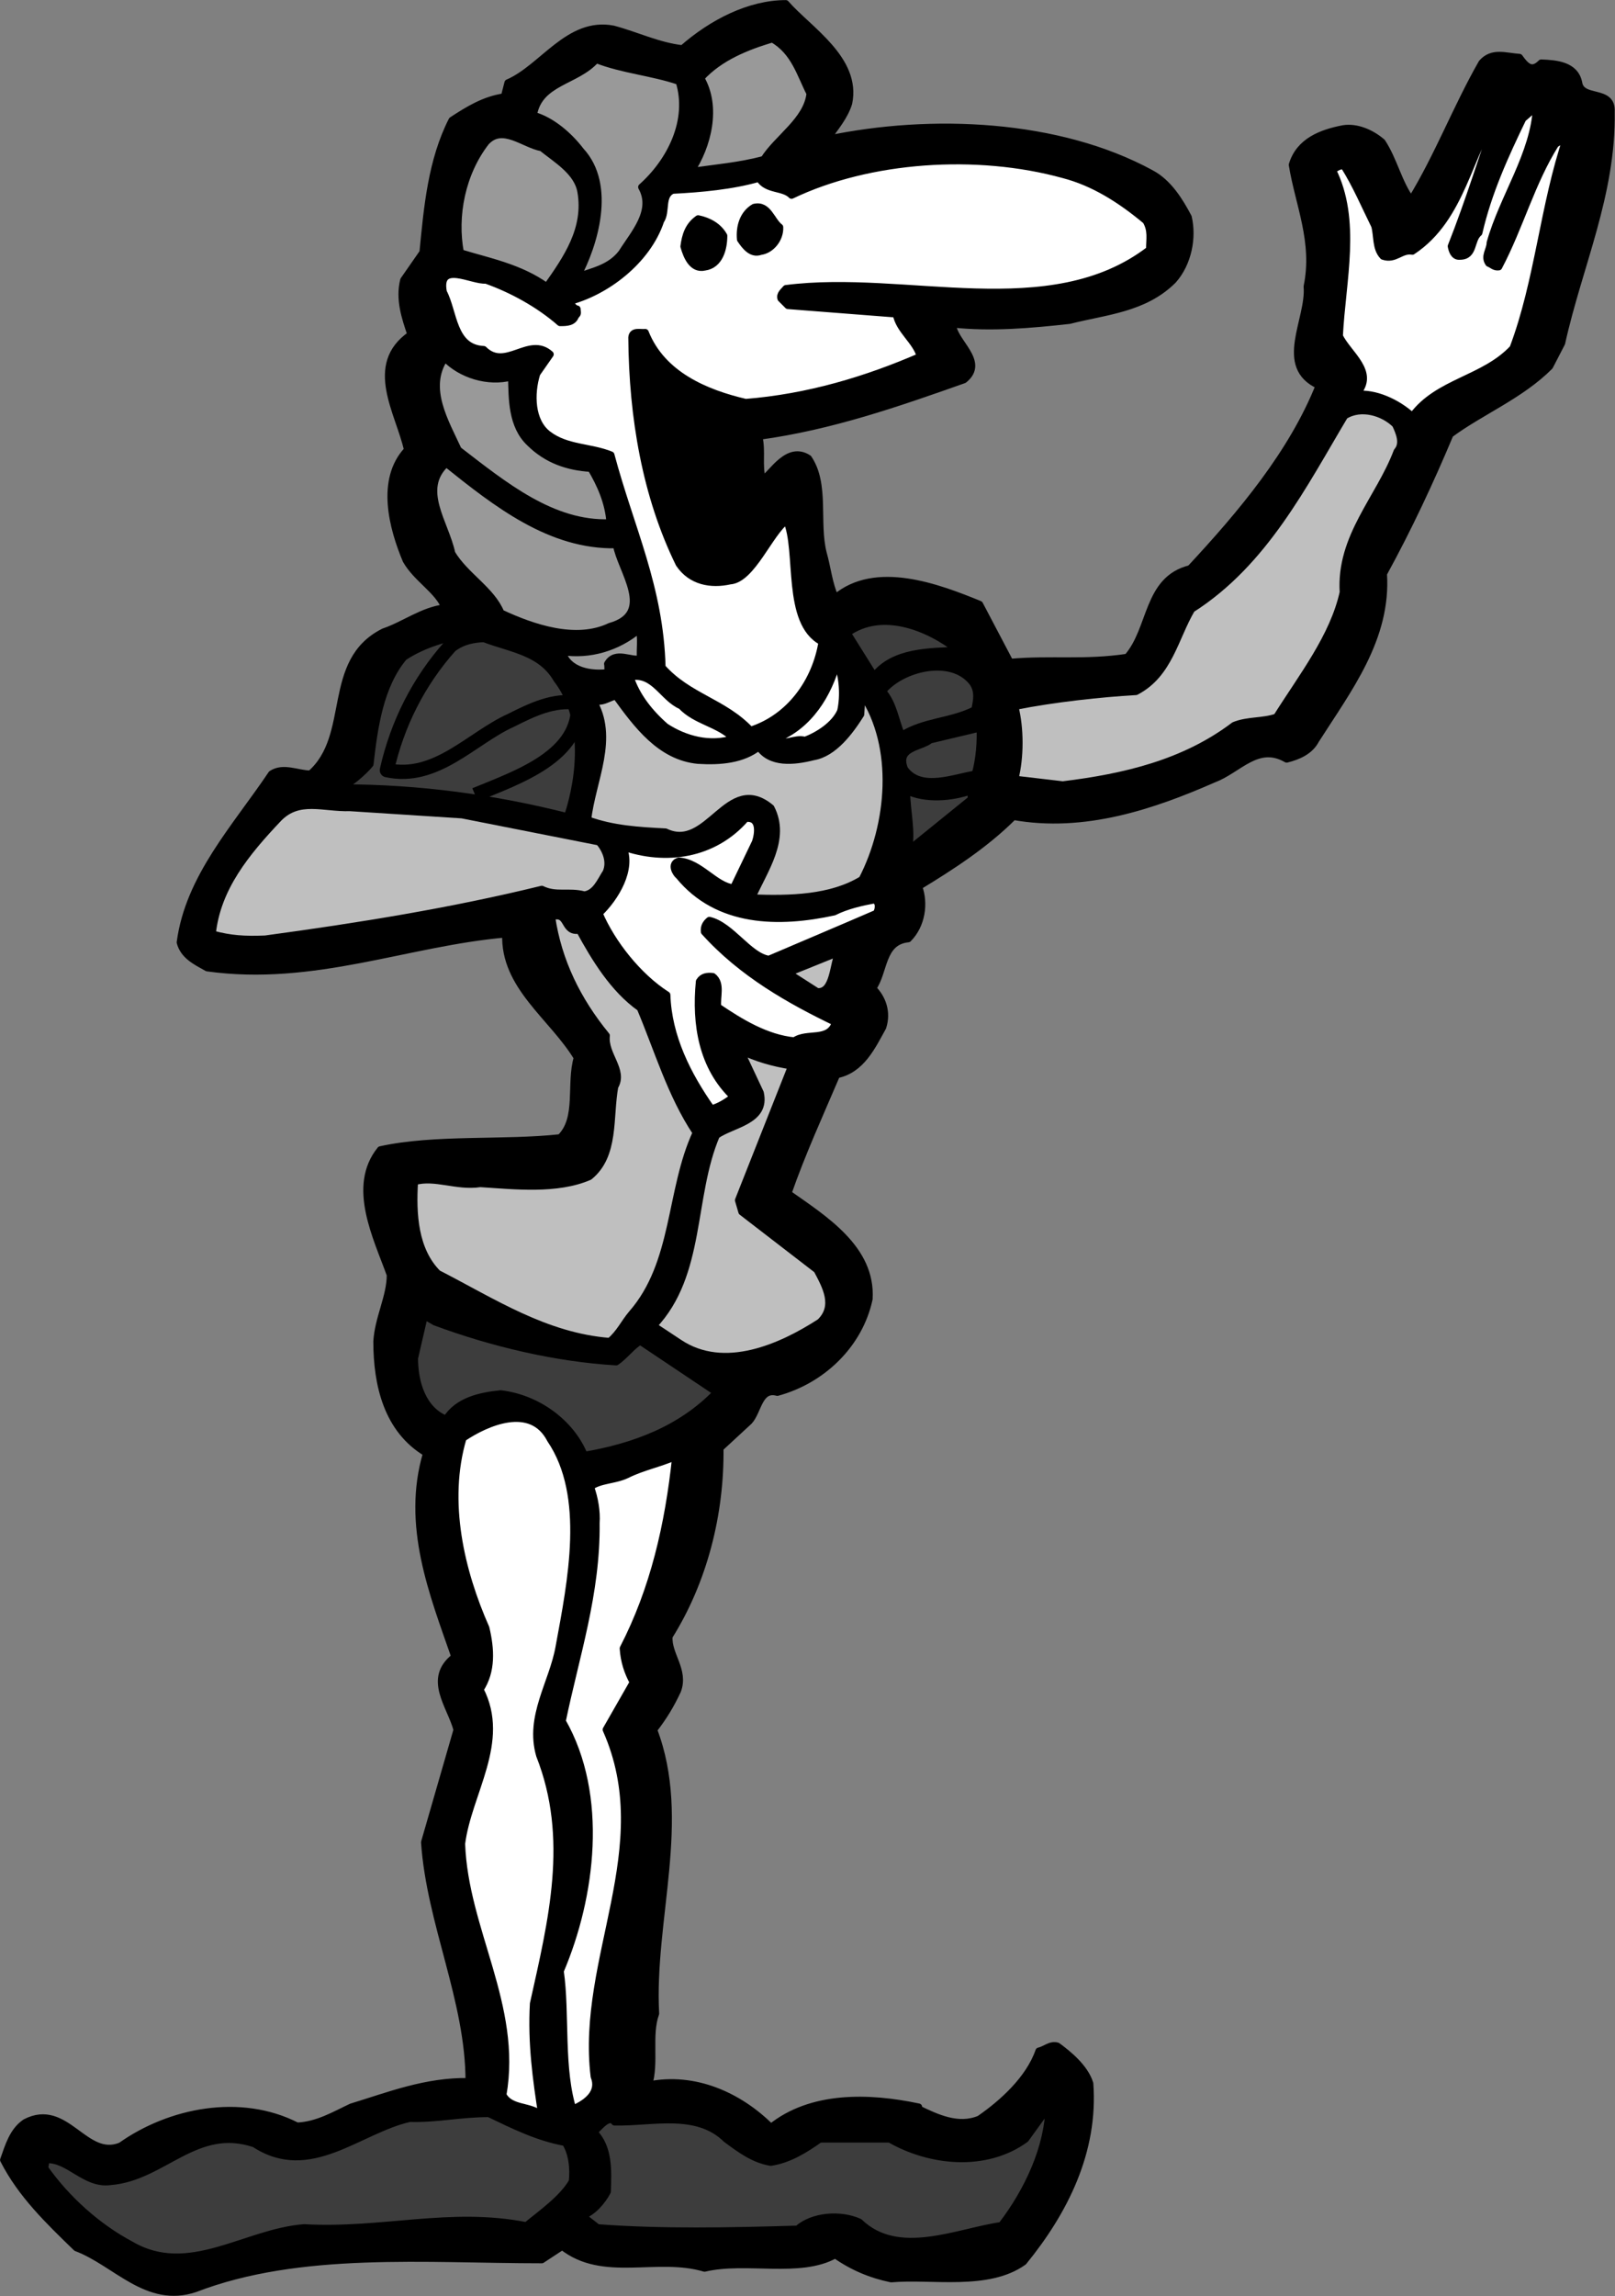 <svg xmlns="http://www.w3.org/2000/svg" xml:space="preserve" width="80.57mm" height="432.794" fill-rule="evenodd" stroke-linejoin="round" stroke-width="28.222" preserveAspectRatio="xMidYMid" version="1.2" viewBox="0 0 8057 11451"><rect x="0" y="0" width="8057" height="11451" fill="#808080" stroke="none"/><defs class="ClipPathGroup"><clipPath id="a" clipPathUnits="userSpaceOnUse"><path d="M0 0h21590v27940H0z"/></clipPath></defs><g class="SlideGroup"><g class="Slide" clip-path="url(#a)" transform="translate(-6748 -8244)"><g class="Page"><g class="com.sun.star.drawing.ClosedBezierShape"><path fill="none" d="M6748 8244h8057v11451H6748z" class="BoundingBox"/><path d="M10668 8262c113 130 360 278 314 497-21 67-67 120-109 180 522-110 1157-81 1616 169 88 46 144 138 187 219 24 102 0 229-75 314-144 144-338 155-518 201-191 21-388 39-582 18 0 88 169 187 56 278-331 117-663 233-1023 282 18 78-3 142 18 219 49-35 127-176 229-109 88 130 35 321 74 473 21 74 28 152 60 223 201-171 512-53 720 32l152 289c208-18 370 7 585-25 124-141 95-388 314-442 259-278 509-578 643-913-211-96-46-329-60-494 46-223-42-410-74-607 35-117 145-159 254-180 67-11 141 21 194 67 60 92 81 201 145 289 134-218 226-462 353-684 52-60 119-32 187-28 35 49 63 74 109 28 74 3 169 10 187 99 14 91 169 28 162 144 7 413-162 769-247 1154l-60 116c-144 145-345 226-497 339-99 236-208 469-332 695 21 322-176 576-338 830-29 56-89 81-145 95-145-84-240 53-363 99-305 134-647 250-1000 187-141 141-310 250-473 349 32 85 15 194-52 261-135 14-117 163-177 247 50 50 74 120 50 194-53 95-106 212-230 237-84 197-173 391-243 592 180 127 420 275 405 526-49 229-236 406-458 466-92-25-95 95-141 144l-145 134c4 328-81 663-254 939-7 91 81 169 42 271-35 74-67 127-119 195 172 448-15 946 10 1415-39 109 0 247-35 356 229-46 451 53 610 212 201-162 487-155 737-102v10c89 43 198 95 304 50 113-78 247-198 296-339 32-7 57-35 92-25 53 39 137 106 162 187 25 339-127 639-331 889-177 127-456 67-660 85-102-21-194-60-279-120-176 99-444 18-652 67-240-71-505 53-710-109l-102 67c-575 0-1207-57-1729 144-240 81-396-130-593-204-138-134-275-265-363-438 24-67 45-144 109-187 204-106 296 191 476 117 244-173 596-244 879-99 102-4 190-57 271-95 187-57 372-131 587-127 0-406-194-787-222-1193l162-561c-32-121-152-255-11-364-109-314-248-656-141-1016-195-116-248-339-248-557 7-117 67-223 67-332-67-187-197-441-49-624 272-60 615-29 897-60 99-96 46-269 85-399-124-205-367-356-357-617-490 42-957 243-1489 169-57-32-117-60-135-127 43-325 276-572 456-840 59-39 130 0 194 0 218-190 70-561 366-709 103-35 192-106 305-120-35-88-141-144-194-237-68-162-132-402 7-550-40-184-202-424 17-575-29-85-60-177-36-272l96-138c22-229 43-458 145-659 81-53 162-103 261-117l18-70c173-74 303-311 525-268 117 31 223 84 346 98 148-130 335-225 515-225z"/><path fill="none" stroke="#000" stroke-width="35" d="M10668 8262c113 130 360 278 314 497-21 67-67 120-109 180 522-110 1157-81 1616 169 88 46 144 138 187 219 24 102 0 229-75 314-144 144-338 155-518 201-191 21-388 39-582 18 0 88 169 187 56 278-331 117-663 233-1023 282 18 78-3 142 18 219 49-35 127-176 229-109 88 130 35 321 74 473 21 74 28 152 60 223 201-171 512-53 720 32l152 289c208-18 370 7 585-25 124-141 95-388 314-442 259-278 509-578 643-913-211-96-46-329-60-494 46-223-42-410-74-607 35-117 145-159 254-180 67-11 141 21 194 67 60 92 81 201 145 289 134-218 226-462 353-684 52-60 119-32 187-28 35 49 63 74 109 28 74 3 169 10 187 99 14 91 169 28 162 144 7 413-162 769-247 1154l-60 116c-144 145-345 226-497 339-99 236-208 469-332 695 21 322-176 576-338 830-29 56-89 81-145 95-145-84-240 53-363 99-305 134-647 250-1000 187-141 141-310 250-473 349 32 85 15 194-52 261-135 14-117 163-177 247 50 50 74 120 50 194-53 95-106 212-230 237-84 197-173 391-243 592 180 127 420 275 405 526-49 229-236 406-458 466-92-25-95 95-141 144l-145 134c4 328-81 663-254 939-7 91 81 169 42 271-35 74-67 127-119 195 172 448-15 946 10 1415-39 109 0 247-35 356 229-46 451 53 610 212 201-162 487-155 737-102v10c89 43 198 95 304 50 113-78 247-198 296-339 32-7 57-35 92-25 53 39 137 106 162 187 25 339-127 639-331 889-177 127-456 67-660 85-102-21-194-60-279-120-176 99-444 18-652 67-240-71-505 53-710-109l-102 67c-575 0-1207-57-1729 144-240 81-396-130-593-204-138-134-275-265-363-438 24-67 45-144 109-187 204-106 296 191 476 117 244-173 596-244 879-99 102-4 190-57 271-95 187-57 372-131 587-127 0-406-194-787-222-1193l162-561c-32-121-152-255-11-364-109-314-248-656-141-1016-195-116-248-339-248-557 7-117 67-223 67-332-67-187-197-441-49-624 272-60 615-29 897-60 99-96 46-269 85-399-124-205-367-356-357-617-490 42-957 243-1489 169-57-32-117-60-135-127 43-325 276-572 456-840 59-39 130 0 194 0 218-190 70-561 366-709 103-35 192-106 305-120-35-88-141-144-194-237-68-162-132-402 7-550-40-184-202-424 17-575-29-85-60-177-36-272l96-138c22-229 43-458 145-659 81-53 162-103 261-117l18-70c173-74 303-311 525-268 117 31 223 84 346 98 148-130 335-225 515-225z"/></g><g class="com.sun.star.drawing.ClosedBezierShape"><path fill="none" d="M10177 8420h631v698h-631z" class="BoundingBox"/><path fill="#999" d="M10789 8710c-14 134-163 222-230 329-117 32-245 43-364 60 84-127 134-322 49-466 95-104 230-157 357-195 111 63 139 177 188 272z"/><path fill="none" stroke="#000" stroke-width="35" d="M10789 8710c-14 134-163 222-230 329-117 32-245 43-364 60 84-127 134-322 49-466 95-104 230-157 357-195 111 63 139 177 188 272z"/></g><g class="com.sun.star.drawing.ClosedBezierShape"><path fill="none" d="M9391 8523h782v1121h-782z" class="BoundingBox"/><path fill="#999" d="M10136 8650c60 194-42 398-187 527 67 119-39 232-99 328-59 77-145 91-223 120 85-159 178-456 18-629-57-75-145-152-236-177 28-169 215-166 313-278 132 52 280 63 414 109z"/><path fill="none" stroke="#000" stroke-width="35" d="M10136 8650c60 194-42 398-187 527 67 119-39 232-99 328-59 77-145 91-223 120 85-159 178-456 18-629-57-75-145-152-236-177 28-169 215-166 313-278 132 52 280 63 414 109z"/></g><g class="com.sun.star.drawing.ClosedBezierShape"><path fill="none" d="M13377 8759h1206v1580h-1206z" class="BoundingBox"/><path fill="#fff" d="M14182 9455c0 35-32 67-7 102 18 7 28 21 50 18 106-201 163-421 283-612l56-35c-116 340-141 717-268 1053-146 156-375 166-502 339-77-70-188-120-280-109 103-110-42-201-84-291 14-278 92-578-35-830 21-7 35-24 59-17 60 96 103 198 152 297 14 50 4 113 42 152 61 21 90-35 146-25 251-166 279-488 431-703-75 215-149 456-237 678 4 22 14 53 43 50 74 0 52-81 95-117 46-201 130-385 219-569l68-59c-11 236-167 449-231 678z"/><path fill="none" stroke="#000" stroke-width="35" d="M14182 9455c0 35-32 67-7 102 18 7 28 21 50 18 106-201 163-421 283-612l56-35c-116 340-141 717-268 1053-146 156-375 166-502 339-77-70-188-120-280-109 103-110-42-201-84-291 14-278 92-578-35-830 21-7 35-24 59-17 60 96 103 198 152 297 14 50 4 113 42 152 61 21 90-35 146-25 251-166 279-488 431-703-75 215-149 456-237 678 4 22 14 53 43 50 74 0 52-81 95-117 46-201 130-385 219-569l68-59c-11 236-167 449-231 678z"/></g><g class="com.sun.star.drawing.ClosedBezierShape"><path fill="none" d="M9015 8898h656v795h-656z" class="BoundingBox"/><path fill="#999" d="M9646 9200c32 185-70 333-170 474-131-95-282-124-431-169-35-184 7-397 127-552 82-91 187 11 279 28 75 60 178 120 195 219z"/><path fill="none" stroke="#000" stroke-width="35" d="M9646 9200c32 185-70 333-170 474-131-95-282-124-431-169-35-184 7-397 127-552 82-91 187 11 279 28 75 60 178 120 195 219z"/></g><g class="com.sun.star.drawing.ClosedBezierShape"><path fill="none" d="M8939 9028h3565v2877H8939z" class="BoundingBox"/><path fill="#fff" d="M12465 9345c29 49 18 91 18 144-497 381-1215 117-1814 194-11 14-32 28-25 50l35 35 540 42c14 81 99 134 120 212-268 116-557 204-871 229-198-46-417-137-501-349-25 3-64-11-67 25 3 398 70 791 236 1129 60 89 159 106 254 85 109-7 198-241 282-301 67 148-7 509 177 605-32 197-159 377-357 441-134-142-310-166-441-314-10-399-158-695-255-1059-102-42-222-32-314-103-84-64-88-201-56-303l67-96c-106-95-222 85-332-24-155-7-148-187-201-286-30-159 145-53 212-60 130 46 265 120 370 212 32 0 67 0 78-36 14-7 7-21 7-32-21-3-28-31-49-35 190-46 399-204 466-405 32-46 0-127 60-152 138-7 297-21 431-60 38 63 120 42 162 85 388-186 925-222 1356-103 151 39 285 124 412 230z"/><path fill="none" stroke="#000" stroke-width="35" d="M12465 9345c29 49 18 91 18 144-497 381-1215 117-1814 194-11 14-32 28-25 50l35 35 540 42c14 81 99 134 120 212-268 116-557 204-871 229-198-46-417-137-501-349-25 3-64-11-67 25 3 398 70 791 236 1129 60 89 159 106 254 85 109-7 198-241 282-301 67 148-7 509 177 605-32 197-159 377-357 441-134-142-310-166-441-314-10-399-158-695-255-1059-102-42-222-32-314-103-84-64-88-201-56-303l67-96c-106-95-222 85-332-24-155-7-148-187-201-286-30-159 145-53 212-60 130 46 265 120 370 212 32 0 67 0 78-36 14-7 7-21 7-32-21-3-28-31-49-35 190-46 399-204 466-405 32-46 0-127 60-152 138-7 297-21 431-60 38 63 120 42 162 85 388-186 925-222 1356-103 151 39 285 124 412 230z"/></g><g class="com.sun.star.drawing.ClosedBezierShape"><path fill="none" d="M10423 9258h234v263h-234z" class="BoundingBox"/><path d="M10638 9377c3 57-42 114-96 121-46 17-79-29-100-60-6-65 14-128 68-160 70-17 86 67 128 99z"/><path fill="none" stroke="#000" stroke-width="35" d="M10638 9377c3 57-42 114-96 121-46 17-79-29-100-60-6-65 14-128 68-160 70-17 86 67 128 99z"/></g><g class="com.sun.star.drawing.ClosedBezierShape"><path fill="none" d="M10142 9317h236v280h-236z" class="BoundingBox"/><path d="M10359 9420c0 64-21 146-96 156-61 14-89-53-103-103 7-53 21-103 71-138 49 10 100 35 128 85z"/><path fill="none" stroke="#000" stroke-width="35" d="M10359 9420c0 64-21 146-96 156-61 14-89-53-103-103 7-53 21-103 71-138 49 10 100 35 128 85z"/></g><g class="com.sun.star.drawing.ClosedBezierShape"><path fill="none" d="M8907 10011h903v859h-903z" class="BoundingBox"/><path fill="#999" d="M9300 10124c3 109 0 243 91 329 85 84 188 120 305 127 46 77 88 169 95 271-287 11-527-186-757-363-63-138-168-308-67-459 81 84 216 126 333 95z"/><path fill="none" stroke="#000" stroke-width="35" d="M9300 10124c3 109 0 243 91 329 85 84 188 120 305 127 46 77 88 169 95 271-287 11-527-186-757-363-63-138-168-308-67-459 81 84 216 126 333 95z"/></g><g class="com.sun.star.drawing.ClosedBezierShape"><path fill="none" d="M11793 10275h1962v1902h-1962z" class="BoundingBox"/><path fill="#bfbfbf" d="M13710 10361c18 39 43 95 8 134-89 236-286 424-269 703-49 222-205 420-332 622-67 24-145 14-212 42-247 187-543 258-855 296l-239-28c28-109 28-254 0-363 197-39 430-64 604-74 166-86 194-269 278-411 364-232 558-621 763-964 82-52 194-17 254 43z"/><path fill="none" stroke="#000" stroke-width="35" d="M13710 10361c18 39 43 95 8 134-89 236-286 424-269 703-49 222-205 420-332 622-67 24-145 14-212 42-247 187-543 258-855 296l-239-28c28-109 28-254 0-363 197-39 430-64 604-74 166-86 194-269 278-411 364-232 558-621 763-964 82-52 194-17 254 43z"/></g><g class="com.sun.star.drawing.ClosedBezierShape"><path fill="none" d="M8894 10537h1032v885H8894z" class="BoundingBox"/><path fill="#999" d="M9823 10961c21 127 197 343-32 407-170 81-386 7-544-67-46-114-178-185-245-297-32-152-168-319-28-449 251 201 520 413 849 406z"/><path fill="none" stroke="#000" stroke-width="35" d="M9823 10961c21 127 197 343-32 407-170 81-386 7-544-67-46-114-178-185-245-297-32-152-168-319-28-449 251 201 520 413 849 406z"/></g><g class="com.sun.star.drawing.ClosedBezierShape"><path fill="none" d="M10957 11325h588v309h-588z" class="BoundingBox"/><path fill="#3d3d3d" d="M11526 11487c-138 7-319 3-417 128l-134-214c172-122 403-31 551 86z"/><path fill="none" stroke="#000" stroke-width="35" d="M11526 11487c-138 7-319 3-417 128l-134-214c172-122 403-31 551 86z"/></g><g class="com.sun.star.drawing.ClosedBezierShape"><path fill="none" d="M9535 11366h427v254h-427z" class="BoundingBox"/><path fill="#999" d="M9943 11529c-46 14-125-42-164 26 4 14-3 35 11 42-95 14-209-7-237-103 138 21 276-21 383-110 14 42 3 96 7 145z"/><path fill="none" stroke="#000" stroke-width="35" d="M9943 11529c-46 14-125-42-164 26 4 14-3 35 11 42-95 14-209-7-237-103 138 21 276-21 383-110 14 42 3 96 7 145z"/></g><g class="com.sun.star.drawing.ClosedBezierShape"><path fill="none" d="M8435 11384h1218v952H8435z" class="BoundingBox"/><path fill="#3d3d3d" d="M9526 11632c145 187 123 474 53 685-360-92-742-144-1126-144 49-29 105-75 141-118 21-183 49-391 169-534 102-67 219-98 340-119 141 77 331 70 423 230z"/><path fill="none" stroke="#000" stroke-width="35" d="M9526 11632c145 187 123 474 53 685-360-92-742-144-1126-144 49-29 105-75 141-118 21-183 49-391 169-534 102-67 219-98 340-119 141 77 331 70 423 230z"/></g><g class="com.sun.star.drawing.ClosedBezierShape"><path fill="none" d="M10601 11528h369v435h-369z" class="BoundingBox"/><path fill="#fff" d="M10942 11790c-29 68-111 121-178 146-53-15-103 31-145-7 166-64 263-224 305-383 28 74 35 166 18 244z"/><path fill="none" stroke="#000" stroke-width="35" d="M10942 11790c-29 68-111 121-178 146-53-15-103 31-145-7 166-64 263-224 305-383 28 74 35 166 18 244z"/></g><g class="com.sun.star.drawing.ClosedBezierShape"><path fill="none" d="M11133 11553h507v377h-507z" class="BoundingBox"/><path fill="#3d3d3d" d="M11601 11649c28 42 21 84 10 135-117 60-255 56-365 127-32-74-39-156-95-220 95-117 346-179 450-42z"/><path fill="none" stroke="#000" stroke-width="35" d="M11601 11649c28 42 21 84 10 135-117 60-255 56-365 127-32-74-39-156-95-220 95-117 346-179 450-42z"/></g><g class="com.sun.star.drawing.ClosedBezierShape"><path fill="none" d="M9874 11599h553v363h-553z" class="BoundingBox"/><path fill="#fff" d="M10146 11764c75 79 184 86 262 163-117 39-244 4-340-59-81-71-145-153-176-248 119-24 162 105 254 144z"/><path fill="none" stroke="#000" stroke-width="35" d="M10146 11764c75 79 184 86 262 163-117 39-244 4-340-59-81-71-145-153-176-248 119-24 162 105 254 144z"/></g><g class="com.sun.star.drawing.ClosedBezierShape"><path fill="none" d="M9662 11687h1526v1056H9662z" class="BoundingBox"/><path fill="#bfbfbf" d="M11049 12630c-155 95-360 99-550 92 60-138 176-293 95-449-216-180-311 223-526 120-134-7-261-14-388-60 21-195 141-410 24-600 43 24 81-11 117-18 105 145 222 303 409 321 113 7 223-3 304-67 57 85 173 74 272 49 102-17 183-127 236-211l7-102c177 264 141 653 0 925z"/><path fill="none" stroke="#000" stroke-width="35" d="M11049 12630c-155 95-360 99-550 92 60-138 176-293 95-449-216-180-311 223-526 120-134-7-261-14-388-60 21-195 141-410 24-600 43 24 81-11 117-18 105 145 222 303 409 321 113 7 223-3 304-67 57 85 173 74 272 49 102-17 183-127 236-211l7-102c177 264 141 653 0 925z"/></g><g class="com.sun.star.drawing.ClosedBezierShape"><path fill="none" d="M11233 11857h424v304h-424z" class="BoundingBox"/><path fill="#3d3d3d" d="M11613 12105c-100 14-271 88-352-25-45-110 81-107 128-146l248-59c4 63-3 159-24 230z"/><path fill="none" stroke="#000" stroke-width="35" d="M11613 12105c-100 14-271 88-352-25-45-110 81-107 128-146l248-59c4 63-3 159-24 230z"/></g><g class="com.sun.star.drawing.ClosedBezierShape"><path fill="none" d="M11253 12170h359v334h-359z" class="BoundingBox"/><path fill="#3d3d3d" d="M11593 12188v42l-315 255c24-81-7-199-7-297 95 45 223 35 322 0z"/><path fill="none" stroke="#000" stroke-width="35" d="M11593 12188v42l-315 255c24-81-7-199-7-297 95 45 223 35 322 0z"/></g><g class="com.sun.star.drawing.ClosedBezierShape"><path fill="none" d="M7789 12243h2011v704H7789z" class="BoundingBox"/><path fill="#bfbfbf" d="m9053 12308 684 135c35 42 57 99 35 151-28 43-52 106-109 113-78-21-141 7-212-28-448 110-914 185-1380 248-102 4-173 0-264-25 24-230 169-406 331-577 102-104 222-49 356-53z"/><path fill="none" stroke="#000" stroke-width="35" d="m9053 12308 684 135c35 42 57 99 35 151-28 43-52 106-109 113-78-21-141 7-212-28-448 110-914 185-1380 248-102 4-173 0-264-25 24-230 169-406 331-577 102-104 222-49 356-53z"/></g><g class="com.sun.star.drawing.ClosedBezierShape"><path fill="none" d="M9719 12307h1430v1486H9719z" class="BoundingBox"/><path fill="#fff" d="m10517 12443-110 229c-92-10-166-127-272-134-46 14-14 64 0 74 194 237 499 240 774 180 63-32 141-49 201-60 28 11 21 49 10 67-180 78-356 152-536 229-99-14-188-169-297-194-18 15-28 32-25 57 188 209 428 343 654 452-32 99-141 46-205 92-141-14-268-92-382-169-7-50 21-117-25-152-28-3-52 0-67 25-21 215 15 427 170 575-36 28-71 49-110 60-120-170-215-360-222-568-144-92-275-259-338-407 81-77 169-222 119-331 212 74 452 42 612-142 74-9 63 74 49 117z"/><path fill="none" stroke="#000" stroke-width="35" d="m10517 12443-110 229c-92-10-166-127-272-134-46 14-14 64 0 74 194 237 499 240 774 180 63-32 141-49 201-60 28 11 21 49 10 67-180 78-356 152-536 229-99-14-188-169-297-194-18 15-28 32-25 57 188 209 428 343 654 452-32 99-141 46-205 92-141-14-268-92-382-169-7-50 21-117-25-152-28-3-52 0-67 25-21 215 15 427 170 575-36 28-71 49-110 60-120-170-215-360-222-568-144-92-275-259-338-407 81-77 169-222 119-331 212 74 452 42 612-142 74-9 63 74 49 117z"/></g><g class="com.sun.star.drawing.ClosedBezierShape"><path fill="none" d="M8795 12794h1445v2159H8795z" class="BoundingBox"/><path fill="#bfbfbf" d="M9639 12883c77 141 169 293 303 388 88 208 152 431 279 622-134 289-99 649-321 903-39 46-60 96-110 138-322-25-583-198-858-339-116-116-126-296-116-458 102-29 211 28 328 10 173 11 382 35 544-35 131-106 99-294 127-449 49-81-53-159-42-254-145-177-240-371-273-593 89-27 54 81 139 67z"/><path fill="none" stroke="#000" stroke-width="35" d="M9639 12883c77 141 169 293 303 388 88 208 152 431 279 622-134 289-99 649-321 903-39 46-60 96-110 138-322-25-583-198-858-339-116-116-126-296-116-458 102-29 211 28 328 10 173 11 382 35 544-35 131-106 99-294 127-449 49-81-53-159-42-254-145-177-240-371-273-593 89-27 54 81 139 67z"/></g><g class="com.sun.star.drawing.ClosedBezierShape"><path fill="none" d="M10661 12975h292v233h-292z" class="BoundingBox"/><path fill="#bfbfbf" d="m10824 13189-145-93 255-103c-31 50-24 206-110 196z"/><path fill="none" stroke="#000" stroke-width="35" d="m10824 13189-145-93 255-103c-31 50-24 206-110 196z"/></g><g class="com.sun.star.drawing.ClosedBezierShape"><path fill="none" d="M9990 13465h912v1563h-912z" class="BoundingBox"/><path fill="#bfbfbf" d="m10697 13560-265 670 17 58 375 289c43 81 99 180 15 261-192 124-478 254-704 102l-127-84c244-258 183-643 314-950 82-57 251-71 219-212l-99-211c78 38 163 63 255 77z"/><path fill="none" stroke="#000" stroke-width="35" d="m10697 13560-265 670 17 58 375 289c43 81 99 180 15 261-192 124-478 254-704 102l-127-84c244-258 183-643 314-950 82-57 251-71 219-212l-99-211c78 38 163 63 255 77z"/></g><g class="com.sun.star.drawing.ClosedBezierShape"><path fill="none" d="M8798 14788h1544v733H8798z" class="BoundingBox"/><path fill="#3d3d3d" d="M8918 14837c286 106 603 181 904 199 42-28 78-79 120-103l381 255c-180 187-416 272-660 314-67-165-237-286-417-307-102 10-215 35-272 127-116-46-158-180-158-304l49-212z"/><path fill="none" stroke="#000" stroke-width="35" d="M8918 14837c286 106 603 181 904 199 42-28 78-79 120-103l381 255c-180 187-416 272-660 314-67-165-237-286-417-307-102 10-215 35-272 127-116-46-158-180-158-304l49-212z"/></g><g class="com.sun.star.drawing.ClosedBezierShape"><path fill="none" d="M9000 15300h630v3513h-630z" class="BoundingBox"/><path fill="#fff" d="M9494 15423c191 282 103 709 43 1035-32 180-153 346-97 540 164 416 61 825-31 1239-11 197 14 377 42 557-56-53-155-28-194-102 78-445-191-823-206-1253 32-254 227-508 92-769 61-92 54-202 29-307-124-280-208-629-114-947 114-77 340-179 436 7z"/><path fill="none" stroke="#000" stroke-width="35" d="M9494 15423c191 282 103 709 43 1035-32 180-153 346-97 540 164 416 61 825-31 1239-11 197 14 377 42 557-56-53-155-28-194-102 78-445-191-823-206-1253 32-254 227-508 92-769 61-92 54-202 29-307-124-280-208-629-114-947 114-77 340-179 436 7z"/></g><g class="com.sun.star.drawing.ClosedBezierShape"><path fill="none" d="M9525 15490h613v3305h-613z" class="BoundingBox"/><path fill="#fff" d="M10119 15508c-36 342-110 663-262 957 4 63 22 119 50 169l-135 236c262 589-131 1141-60 1730 28 70-21 120-85 152 4 14-10 17-17 24-70-211-36-490-67-702 158-371 222-876 10-1246 67-325 173-636 169-989 4-56-7-123-28-180 46-35 124-32 181-60 78-39 166-56 244-91z"/><path fill="none" stroke="#000" stroke-width="35" d="M10119 15508c-36 342-110 663-262 957 4 63 22 119 50 169l-135 236c262 589-131 1141-60 1730 28 70-21 120-85 152 4 14-10 17-17 24-70-211-36-490-67-702 158-371 222-876 10-1246 67-325 173-636 169-989 4-56-7-123-28-180 46-35 124-32 181-60 78-39 166-56 244-91z"/></g><g class="com.sun.star.drawing.ClosedBezierShape"><path fill="none" d="M9634 18732h2366v709H9634z" class="BoundingBox"/><path fill="#3d3d3d" d="M11744 19343c-222 32-515 170-709-17-95-43-233-32-308 35-338 10-677 17-998-7l-77-60c52-14 102-74 126-120 4-111 8-220-67-297 25-22 75-89 103-50 187 4 409-60 557 85 71 53 138 102 222 116 92-14 170-63 245-116h349c201 116 480 144 677 0l117-162c-4 201-102 417-237 593z"/><path fill="none" stroke="#000" stroke-width="35" d="M11744 19343c-222 32-515 170-709-17-95-43-233-32-308 35-338 10-677 17-998-7l-77-60c52-14 102-74 126-120 4-111 8-220-67-297 25-22 75-89 103-50 187 4 409-60 557 85 71 53 138 102 222 116 92-14 170-63 245-116h349c201 116 480 144 677 0l117-162c-4 201-102 417-237 593z"/></g><g class="com.sun.star.drawing.ClosedBezierShape"><path fill="none" d="M6953 18767h2671v752H6953z" class="BoundingBox"/><path fill="#3d3d3d" d="M9568 18929c35 54 42 132 35 195-49 85-155 159-229 220-381-75-716 32-1109 10-293 22-575 254-864 85-166-88-321-227-430-382l7-42c112-7 194 127 321 109 264-21 426-287 719-188 276 181 520-70 774-127 137 4 250-24 395-24 123 59 243 119 381 144z"/><path fill="none" stroke="#000" stroke-width="35" d="M9568 18929c35 54 42 132 35 195-49 85-155 159-229 220-381-75-716 32-1109 10-293 22-575 254-864 85-166-88-321-227-430-382l7-42c112-7 194 127 321 109 264-21 426-287 719-188 276 181 520-70 774-127 137 4 250-24 395-24 123 59 243 119 381 144z"/></g><g fill="none" class="com.sun.star.drawing.OpenBezierShape"><path d="M8642 11374h1027v871H8642z" class="BoundingBox"/><path stroke="#000" stroke-width="71" d="M9296 11412c-106 0-213-16-301 53-159 178-265 389-317 620 246 53 423-160 618-248 106-53 212-106 335-88 18 265-300 371-513 459"/></g></g></g></g></svg>
